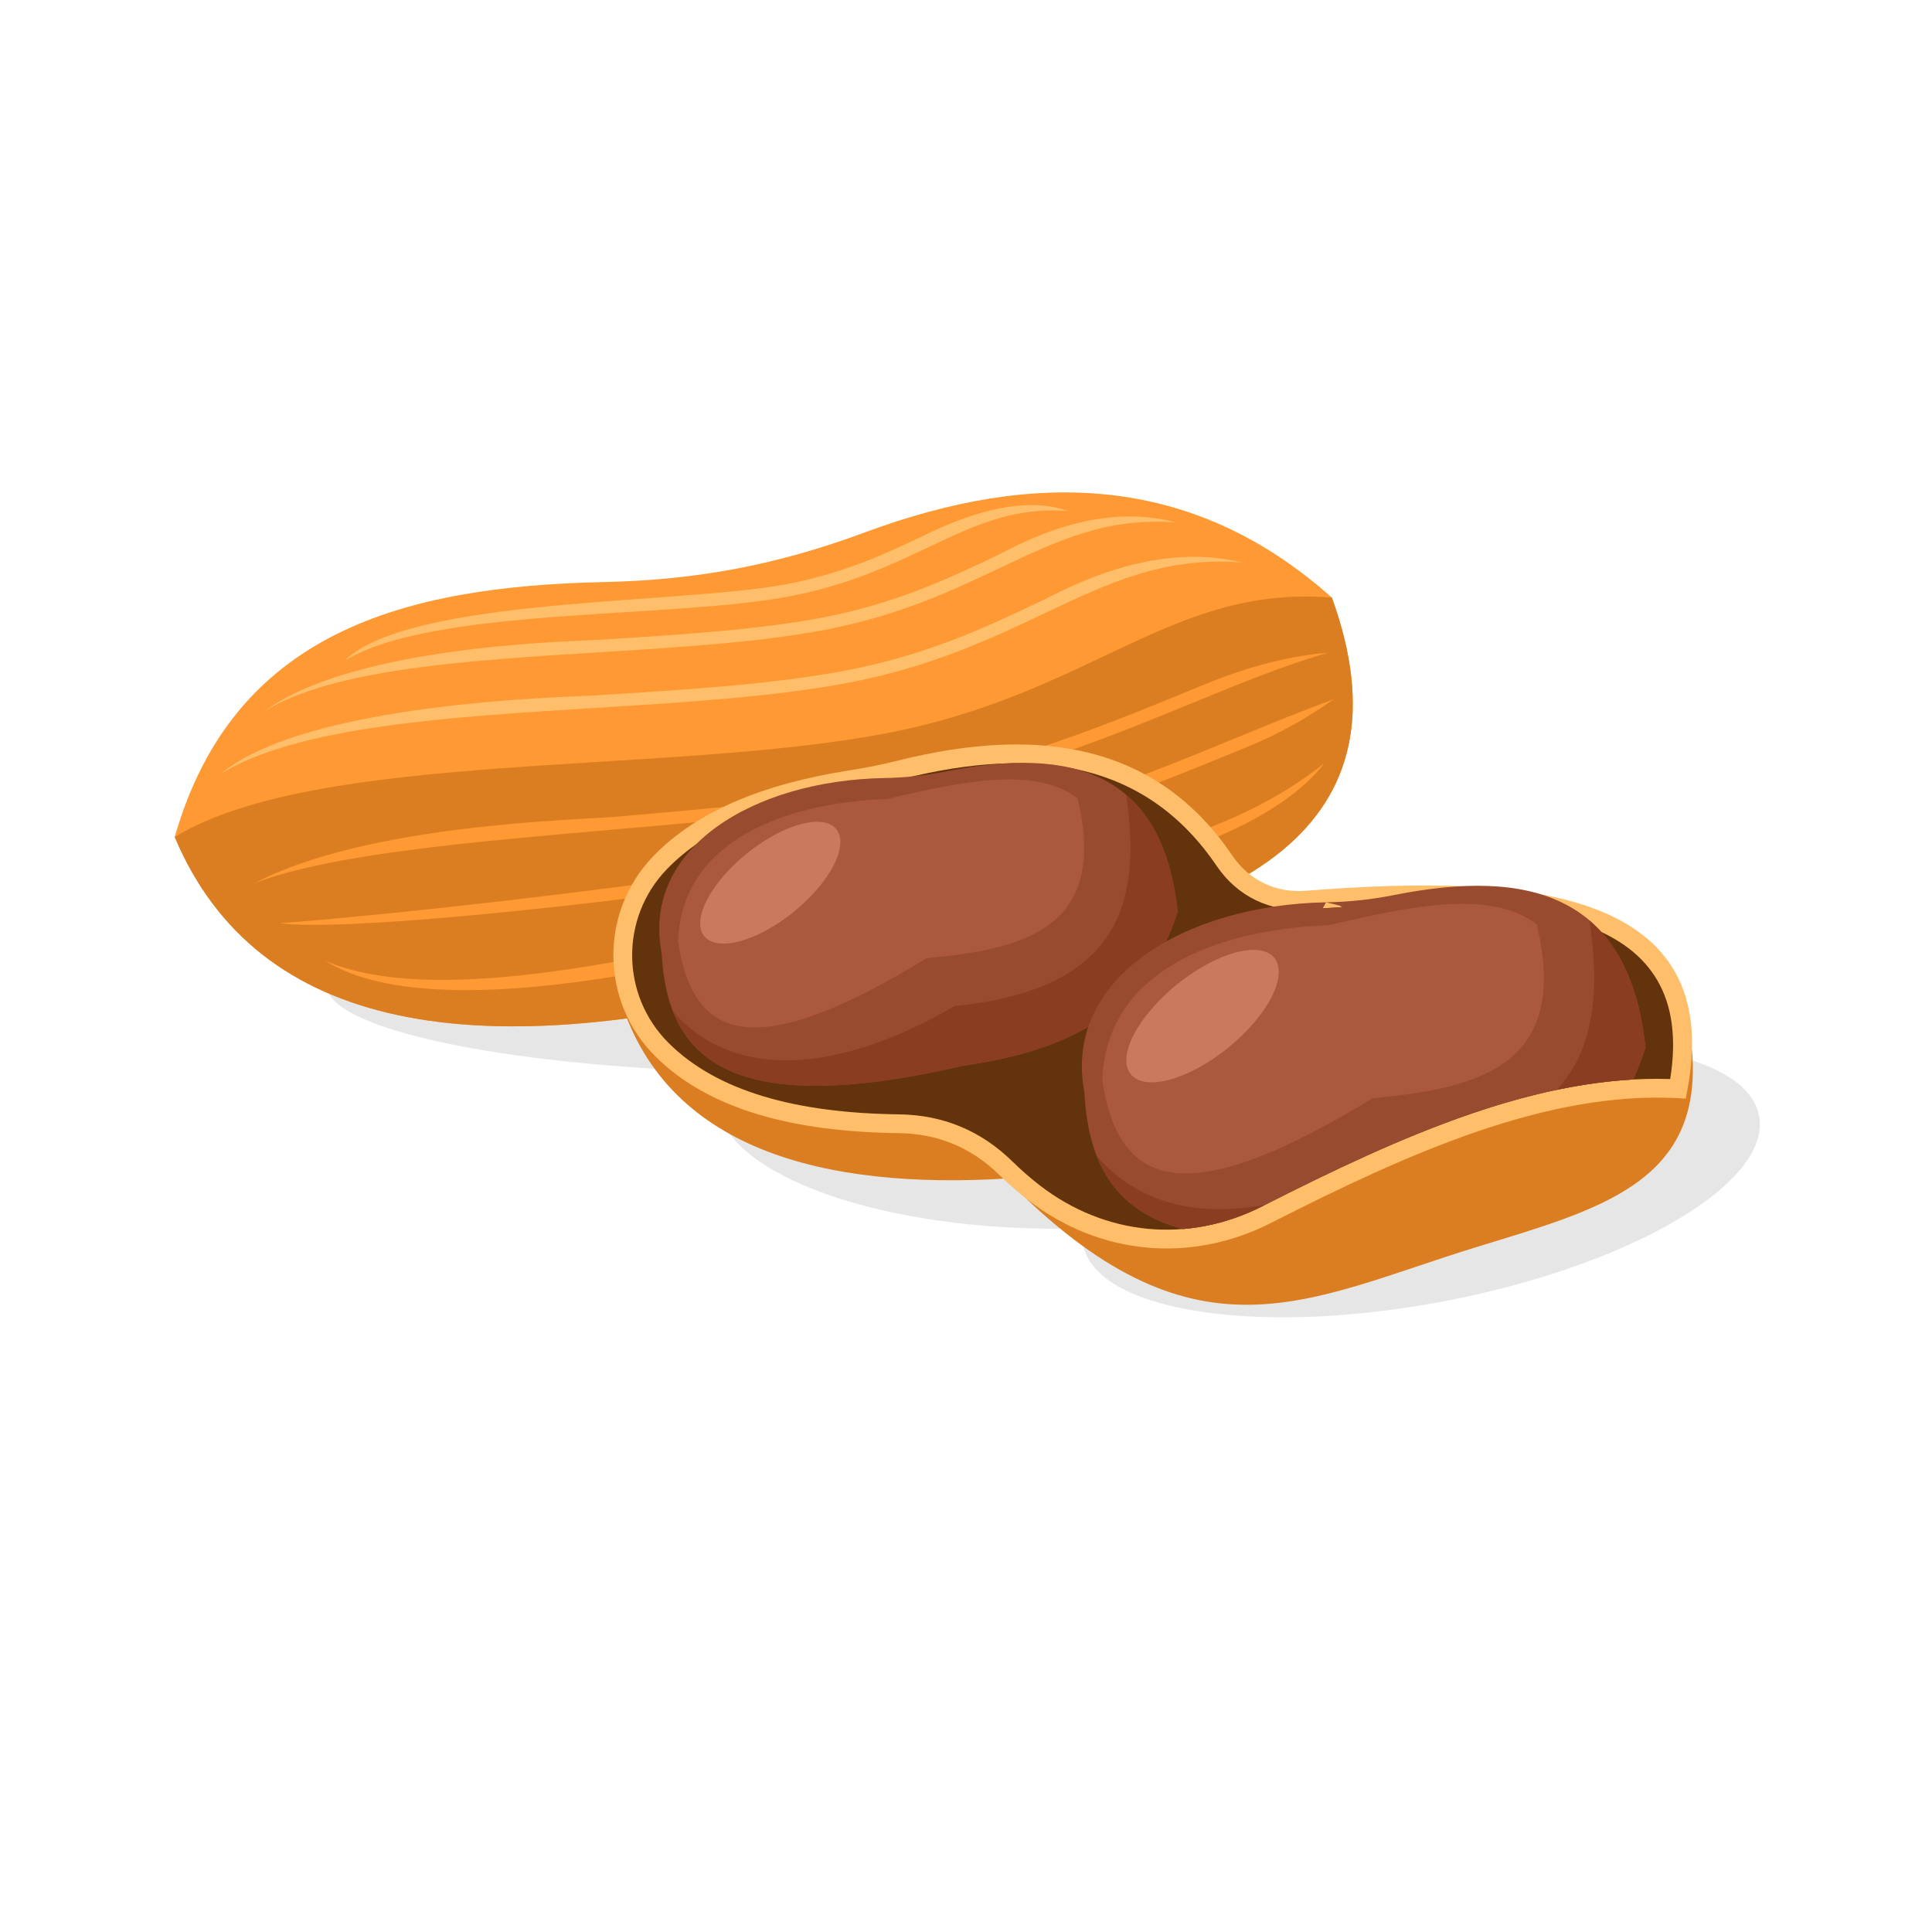 <?xml version="1.0" encoding="UTF-8"?>
<svg version="1.1" viewBox="0 0 800 800" xml:space="preserve" xmlns="http://www.w3.org/2000/svg"><defs><clipPath id="a"><path d="m0 600h600v-600h-600z"/></clipPath></defs><g transform="matrix(1.333 0 0 -1.333 0 800)"><g clip-path="url(#a)" fill-rule="evenodd"><path d="m441.44 272.39c58.125 9.603 105.24-0.01 105.24-21.475 0-21.459-47.12-46.646-105.24-56.246-58.124-9.602-105.24 0.014-105.24 21.473 0 0.806 0.074 1.619 0.207 2.437-2.695-0.082-5.417-0.121-8.166-0.121-58.33 0-105.62 18.195-105.62 40.647 0 2.767 0.722 5.468 2.089 8.078-70.019 2.183-123.38 13.513-123.38 27.164 0 15.21 66.273 27.542 148.03 27.542 81.751 0 148.03-12.332 148.03-27.542 0-1.362-0.538-2.698-1.563-4.006 16.093-5.164 28.135-12.133 34.018-20.104 3.81 0.787 7.679 1.508 11.598 2.153" fill="#e6e6e6"/><path d="m252.96 295.75c-104.29-28.024-173.18-16.217-198.68 44.399 18.2 63.751 71.29 77.851 133.34 79.194 29.111 0.631 53.895 5.357 81.197 15.481 52.558 19.49 101.75 18.193 144.9-20.309 25.701-70.805-26.812-101.86-121.42-111.52-13.965-1.426-25.775-3.599-39.331-7.243" fill="#f93"/><path d="m252.96 295.75c-104.29-28.024-173.18-16.217-198.68 44.399 44.215 26.997 152.47 19.169 220.71 32.156 64.393 12.257 88.584 46.222 138.73 42.21 25.701-70.805-26.812-101.86-121.42-111.52-13.965-1.426-25.775-3.599-39.331-7.243" fill="#db7e21"/><path d="m244.45 418.71c-33.354-6.348-117.31-4.003-137.38-23.79 27.383 16.719 100.9 12.886 138.09 19.963 18.373 3.496 31.547 9.737 43.374 15.339 14.207 6.732 26.424 12.517 43.324 11.166-17.141 6.213-39.031-4.822-44.986-7.642-11.617-5.503-24.561-11.635-42.43-15.036m-58.514-17.306c-9.078-0.565-75.747-1.725-103.68-22.107 21.44 13.091 62.824 15.665 103.91 18.219 24.883 1.548 49.661 3.09 70.035 6.966 23.056 4.389 39.607 12.227 54.459 19.266 17.947 8.5 33.375 15.808 54.775 14.096-25.889 6.943-49.79-7.426-56.434-10.573-14.648-6.939-30.965-14.668-53.517-18.961-20.137-3.833-44.789-5.366-69.545-6.906m-1.081-17.267c27.732 1.723 55.345 3.442 77.91 7.737 25.282 4.812 43.567 13.473 59.985 21.25 7.037 3.332 34.615 19.35 63.113 12.284-24.022 1.922-41.326-6.276-61.45-15.808-16.626-7.874-35.144-16.645-60.932-21.555-22.802-4.339-50.54-6.065-78.396-7.795-46.037-2.864-92.41-5.748-116.47-20.438 26.804 22.175 106.52 23.72 116.24 24.325" fill="#ffbe69"/><path d="m86.875 313.37c19.933-2.691 93.45 5.846 104.77 7.301 32.436 4.168 65.754 9.068 92.082 14.078 41.855 7.965 74.396 21.337 102.49 32.887 6.272 2.575 15.477 6.432 28.054 15.273-9.39-3.396-19.159-7.411-29.531-11.674-27.927-11.477-60.263-24.767-101.73-32.658-26.304-5.008-59.53-9.894-91.855-14.046-41.914-5.388-82.384-9.555-104.28-11.161m103.7 33.006c-11.242-0.977-76.424-2.171-111.54-20.596 23.249 9.005 67.279 12.833 111.87 16.707 32.118 2.791 64.528 5.607 89.918 10.439 35.857 6.825 64.57 18.596 89.779 28.93 14.993 6.145 28.738 11.779 41.957 15.525-19.645-1.528-36.507-9.086-43.436-11.926-25.031-10.262-53.542-21.95-89.015-28.702-25.123-4.781-57.477-7.592-89.538-10.377m-89.498-44.726c32.762-13.823 92.383-0.557 145.6 11.283 14.356 3.193 28.25 6.286 40.965 8.704 28.433 5.412 52.06 9.919 72.294 16.032 20.069 6.062 36.753 13.701 51.445 25.393-12.956-17.067-42.684-26.824-50.315-29.13-20.342-6.144-44.109-10.678-72.707-16.121-12.792-2.434-26.591-5.504-40.843-8.676-9.476-2.108-109.11-30.771-146.44-7.485" fill="#f93"/><path d="m192.15 291.52c13.862-48.832 64.292-60.842 120.3-57.475 58.577-59.814 93.278-37.596 145.81-21.404 38.1 11.744 70.942 19.849 67.33 61.355-108.13 8.322-225.31 9.203-333.44 17.524" fill="#db7e21"/><path d="m279.16 248.16c-16.38 0.201-31.079 2.031-43.723 5.834-12.86 3.871-23.638 9.781-31.951 18.092-8.512 8.51-12.84 19.682-12.952 30.897-0.112 11.203 3.991 22.451 12.335 31.137 6.644 6.917 15.142 12.555 25.379 16.99 10.102 4.377 21.904 7.579 35.295 9.68 2.806 0.44 5.393 0.9 7.962 1.418 2.482 0.502 5.049 1.086 7.887 1.79 21.719 5.384 41.618 6.627 59.04 2.256 17.615-4.421 32.627-14.534 44.335-31.828 2.614-3.862 6.006-6.797 9.901-8.671 3.876-1.866 8.281-2.679 12.943-2.314 35.68 2.809 67.714 2.692 89.619-5.554 22.837-8.596 34.79-25.633 28.897-56.5l-0.479-2.502-2.539 0.135c-20.275 1.078-41.046-3.131-62.088-10.317-21.201-7.24-42.691-17.508-64.248-28.459-12.463-6.332-25.761-8.834-38.726-7.619-12.97 1.223-25.58 6.16-36.651 14.709-1.56 1.205-3.093 2.467-4.599 3.781-1.507 1.324-2.97 2.682-4.393 4.073-4.346 4.255-9.121 7.46-14.317 9.619-5.205 2.16-10.848 3.279-16.927 3.353" fill="#ffbe69"/><path d="m237.11 259.6c12.147-3.655 26.308-5.412 42.12-5.608 6.854-0.084 13.223-1.347 19.1-3.787 5.883-2.443 11.273-6.06 16.171-10.853 1.363-1.334 2.746-2.618 4.145-3.842 1.401-1.229 2.843-2.414 4.32-3.559 10.183-7.861 21.746-12.398 33.611-13.515 11.878-1.114 24.089 1.195 35.57 7.023 21.759 11.055 43.479 21.43 65 28.779 20.797 7.102 41.406 11.375 61.676 10.723 4.143 25.803-6.264 40.161-25.646 47.459-20.927 7.878-52.163 7.94-87.106 5.19-5.694-0.449-11.122 0.567-15.939 2.885-4.802 2.311-8.979 5.92-12.188 10.661-10.834 16.001-24.689 25.347-40.927 29.426-16.44 4.125-35.403 2.905-56.227-2.257-2.754-0.683-5.395-1.281-8.139-1.834-2.658-0.537-5.329-1.012-8.213-1.465-12.904-2.025-24.235-5.092-33.877-9.269-9.506-4.118-17.372-9.324-23.481-15.685-7.245-7.544-10.808-17.312-10.711-27.043 0.097-9.716 3.859-19.404 11.26-26.804 7.605-7.604 17.554-13.037 29.481-16.625" fill="#63330c"/><path d="m205.52 304.15c-6.271 32.498 28.531 53.534 69.026 54.307 6.948 0.134 12.865 0.77 19.682 2.121 38.501 7.621 66.971 0.055 71.592-43.622-10.468-33.082-36.601-43.531-66.928-47.924-74.466-17.189-91.719 3.764-93.372 35.118" fill="#984b2f"/><path d="m349.83 353.27c8.529-7.263 14.153-18.923 15.993-36.312-10.468-33.082-36.601-43.531-66.928-47.924-58.747-13.56-81.881-3.377-89.844 16.914 20.627-23.574 55.526-17.058 87.471 1.699 51.24 5.09 58.26 31.89 53.308 65.623" fill="#8a3d21"/><path d="m210.61 307.72c1.212 30.879 32.179 42.972 64.931 44.243 23.196 5.441 46.019 10.303 59.207 0.176 9.645-40.405-16.639-46.874-46.858-49.629-52.125-31.867-72.535-26.826-77.28 5.21" fill="#ab593c"/><path d="m259.81 342.53c3.991-5.031-1.968-16.531-13.313-25.689-11.343-9.16-23.774-12.506-27.766-7.476-3.992 5.031 1.967 16.534 13.312 25.691 11.343 9.157 23.774 12.503 27.767 7.474" fill="#c9795c"/><path d="m336.86 260.81c-6.819 35.336 31.024 58.21 75.049 59.052l4.218-1.016 0.84-0.466c-2.015-0.125-4.043-0.258-6.085-0.405l1.027 1.887c7.559 0.143 13.99 0.835 21.404 2.304 41.857 8.285 72.814 0.06 77.838-47.431-1.119-3.539-2.405-6.834-3.843-9.914-16.542-0.92-33.292-4.82-50.162-10.58-21.521-7.349-43.241-17.724-65-28.779-8-4.064-16.36-6.416-24.711-7.088-22.468 5.961-29.51 22.207-30.575 42.436" fill="#984b2f"/><path d="m367.44 218.37c-14.476 3.842-22.547 11.953-26.747 22.649 13.278-15.174 31.987-18.881 52.254-15.153l-0.803-0.408c-8-4.063-16.355-6.412-24.704-7.088m126.32 95.843c9.271-7.896 15.384-20.573 17.386-39.482-1.119-3.539-2.405-6.834-3.843-9.914-7.866-0.435-15.776-1.548-23.722-3.211 12.066 13.045 13.264 31.584 10.179 52.607" fill="#8a3d21"/><path d="m342.4 264.69c1.318 33.573 34.989 46.724 70.598 48.104 25.22 5.917 50.035 11.204 64.374 0.195 10.49-43.937-18.091-50.967-50.946-53.959-56.674-34.652-78.867-29.175-84.026 5.66" fill="#ab593c"/><path d="m395.89 302.54c4.338-5.469-2.142-17.976-14.477-27.932-12.333-9.957-25.849-13.595-30.189-8.125-4.339 5.469 2.14 17.973 14.473 27.93 12.332 9.959 25.851 13.597 30.193 8.127" fill="#c9795c"/></g></g></svg>
